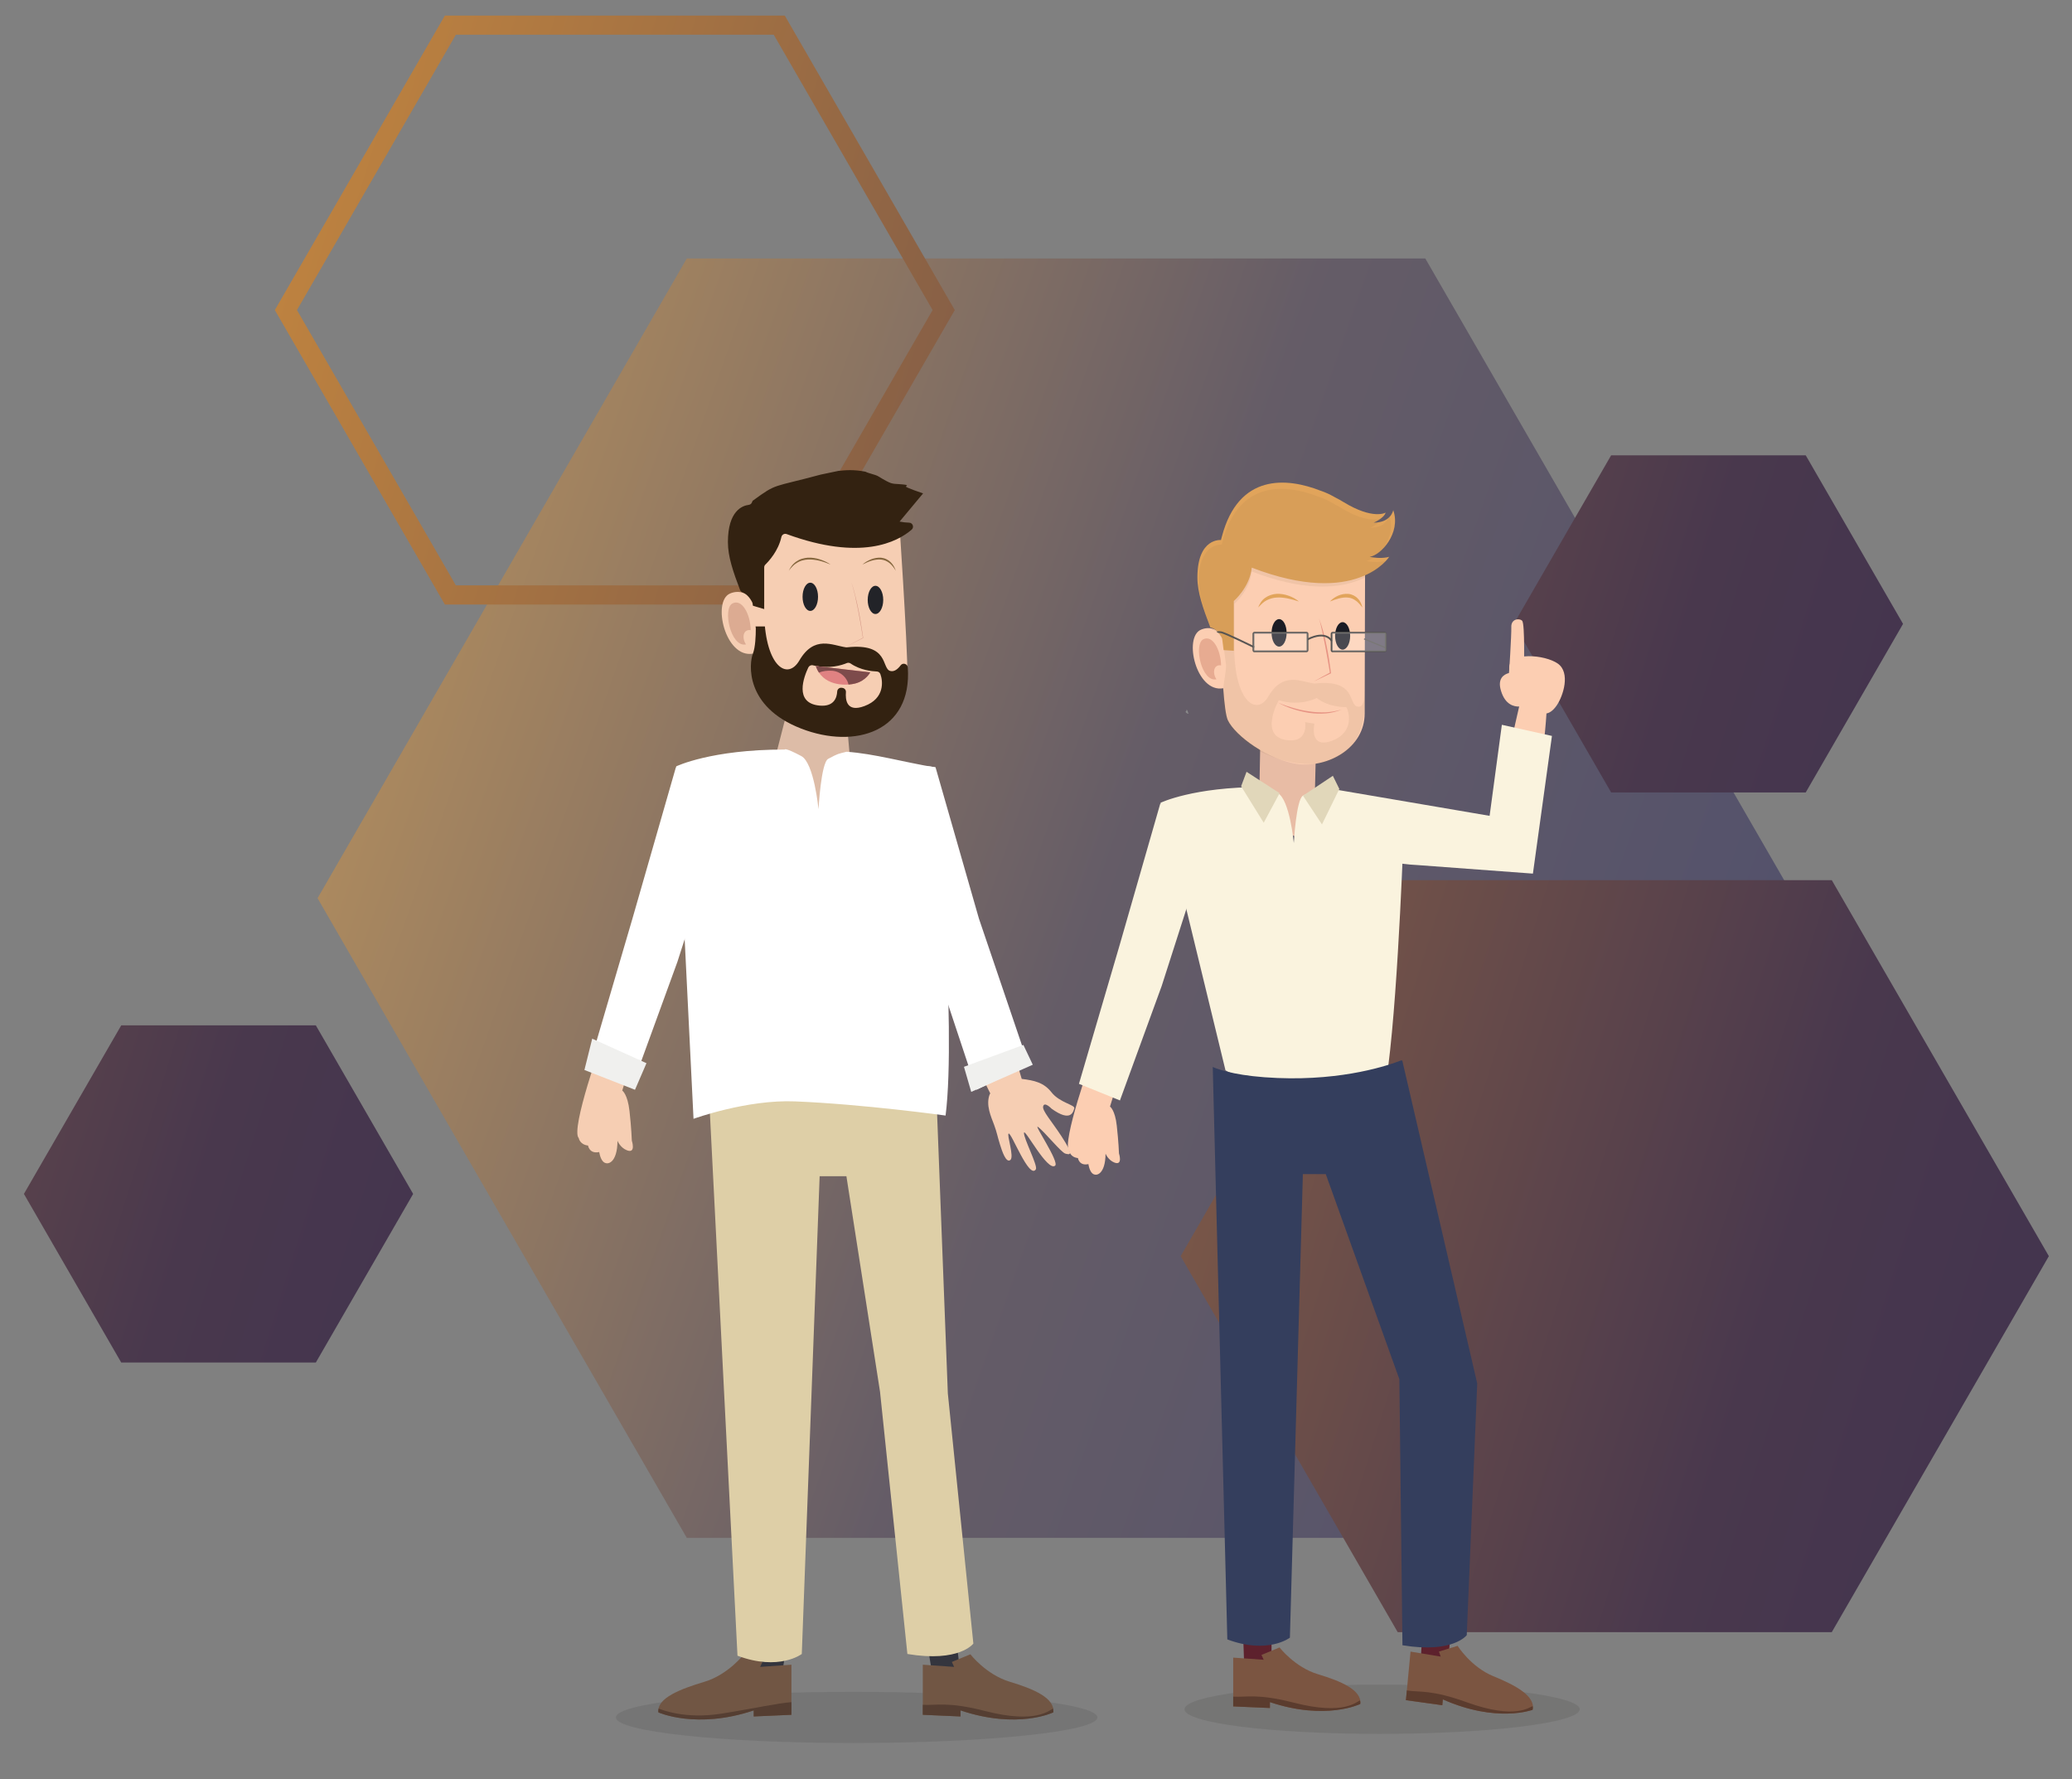 <?xml version="1.0" encoding="UTF-8"?> <svg xmlns="http://www.w3.org/2000/svg" version="1.2" viewBox="0 0 3483 2990" width="3483" height="2990"><rect x="0" y="0" width="3483" height="2990" fill="#808080" stroke="none"/><title>web icons-11-svg</title><defs><linearGradient id="g1" x2="1" gradientUnits="userSpaceOnUse" gradientTransform="matrix(2208.895,777.915,-810.675,2301.917,670.758,1120.518)"><stop offset="0" stop-color="#d5913d"></stop><stop offset=".528" stop-color="#49384d"></stop><stop offset="1" stop-color="#272356"></stop></linearGradient><linearGradient id="g2" x2="1" gradientUnits="userSpaceOnUse" gradientTransform="matrix(5232.018,1842.58,-1920.166,5452.322,212.586,1230.026)"><stop offset="0" stop-color="#d5913d"></stop><stop offset=".528" stop-color="#49384d"></stop><stop offset="1" stop-color="#272356"></stop></linearGradient><linearGradient id="g3" x2="1" gradientUnits="userSpaceOnUse" gradientTransform="matrix(5232.018,1842.58,-1920.184,5452.373,40.235,171.272)"><stop offset="0" stop-color="#d5913d"></stop><stop offset=".528" stop-color="#49384d"></stop><stop offset="1" stop-color="#272356"></stop></linearGradient><linearGradient id="g4" x2="1" gradientUnits="userSpaceOnUse" gradientTransform="matrix(5232.018,1842.58,-1920.21,5452.449,77.825,64.535)"><stop offset="0" stop-color="#d5913d"></stop><stop offset=".528" stop-color="#49384d"></stop><stop offset="1" stop-color="#272356"></stop></linearGradient><linearGradient id="g5" x2="1" gradientUnits="userSpaceOnUse" gradientTransform="matrix(5232.018,1842.58,-1920.191,5452.393,-2426.67,1022.565)"><stop offset="0" stop-color="#d5913d"></stop><stop offset=".528" stop-color="#49384d"></stop><stop offset="1" stop-color="#272356"></stop></linearGradient></defs><style> .s0 { fill: url(#g1) } .s1 { fill: url(#g2) } .s2 { fill: url(#g3) } .s3 { fill: url(#g4) } .s4 { fill: url(#g5) } .s5 { fill: #8a8a8b } .s6 { fill: #e8bca5 } .s7 { fill: #faf3de } .s8 { fill: #fcceb2 } .s9 { fill: #1b1c24 } .s10 { fill: #e1a45b } .s11 { opacity: .4;fill: #c97761 } .s12 { fill: #e79484 } .s13 { fill: #e1d7ba } .s14 { opacity: .1;fill: #85663d } .s15 { fill: none;stroke: #575553;stroke-miterlimit:10;stroke-width: 2 } .s16 { fill: none;stroke: #575553;stroke-miterlimit:10;stroke-width: 3 } .s17 { opacity: .2;fill: #ffffff } .s18 { opacity: .1;fill: #181413 } .s19 { fill: #5d212d } .s20 { fill: #7b5541 } .s21 { fill: #5b3c2e } .s22 { fill: #343e5d } .s23 { fill: #ddbca7 } .s24 { fill: #f6ceb3 } .s25 { fill: #222328 } .s26 { fill: #85663d } .s27 { opacity: .4;fill: #b57762 } .s28 { fill: #d29383 } .s29 { fill: #332211 } .s30 { fill: #e08282 } .s31 { fill: #7d4b4b } .s32 { opacity: .1;fill: #1c1918 } .s33 { fill: #34353e } .s34 { fill: #715644 } .s35 { fill: #553e32 } .s36 { fill: #decfa7 } .s37 { fill: #ffffff } .s38 { fill: #f0f0ee } </style><g><g style="opacity: .5"><path class="s0" d="m2395.9 434.4h-1241.4l-620.7 1075.1 620.7 1075.1h1241.4l620.7-1075.1z"></path></g><g><path class="s1" d="m3079.2 1479.2h-729.7l-364.8 631.9 364.8 631.9h729.7l364.9-631.9z"></path></g><g><path fill-rule="evenodd" class="s2" d="m1319.2 1016h-571.4l-285.8-494.9 285.8-494.9h571.4l285.8 494.9zm-552.9-32.2h534.3l267.1-462.7-267.1-462.8h-534.3l-267.1 462.8z"></path></g><g><path class="s3" d="m3035.4 765.2h-327.1l-163.6 283.3 163.6 283.3h327.1l163.6-283.3z"></path></g><g><path class="s4" d="m530.9 1723.2h-327.1l-163.6 283.3 163.6 283.4h327.1l163.6-283.4z"></path></g></g><path class="s5" d="m1992.8 1196.1c1.7-0.6 1.5-2.2 1.9-3.5 2.2 1.8 1.8 4.5 3.4 7-3-0.4-4.4-1.6-5.3-3.5z"></path><g><path class="s6" d="m2211.9 1266.8l-3.7 152.8-92.1-41.2 2.9-157.3z"></path><path class="s7" d="m2360.2 1380.1c0 0-8.9 273.3-26.6 412.1 0 0-67.7 30.3-175.5 25.9-76.2-3.1-98.1-19.4-98.1-19.4l-109.2-449.5c0 0 54.9-26.7 171-26.5 0 0-0.2-3.7 26.1 10.2 20.1 10.7 27 83.8 27 83.8 0 0 4-73.4 15.4-79.5 17.5-9.2 14.4-7.2 28.8-11.1 43.8 3 89.2 16.3 140.2 24.7z"></path><path class="s8" d="m2135.2 886.3c-87.5 20-85.2 80.1-85.2 80.1 0 0 2.8 46.4 4.5 101.7-8.1-11.2-21.8-15.8-35.8-9.8-29.8 12.7-7.8 106.5 37.5 98.4 1.9 26.2 4.5 46.6 7.8 53.7 12.7 26.7 68.7 67.3 118.2 73.7 49.6 6.3 111.8-26.7 111.8-85.2 0-58.4 0.8-274.9 0.8-274.9 0 0-14.7-70.7-159.6-37.7z"></path><path class="s9" d="m2150.2 1086.7c-7 0-12.7-10.3-12.7-23.1 0-12.7 5.7-23.1 12.7-23.1 7 0 12.6 10.4 12.6 23.1 0 12.8-5.6 23.1-12.6 23.1z"></path><path class="s9" d="m2269.6 1068.7c0 12.7-5.7 23.1-12.7 23.1-7 0-12.6-10.4-12.6-23.1 0-12.8 5.6-23.1 12.6-23.1 7 0 12.7 10.4 12.7 23.1z"></path><path class="s10" d="m2183.5 1010.9c-5.1-4.3-11-7.5-17.3-9.7-6.4-2.3-13.2-3.5-20.1-3.2-6.9 0.4-13.9 2.7-19.5 6.8-5.8 4-9.3 10.2-11.7 16.2 4.6-4.7 8.8-9.4 14.3-12.1 5.4-2.8 11.2-4.4 17.3-4.7 6-0.4 12.2 0.4 18.4 1.6 6.1 1.3 12.3 3 18.6 5.1z"></path><path class="s10" d="m2235.6 1010.9c5.2-2.1 10.3-3.9 15.3-5.2 5.1-1.2 10.1-2 15-1.4 4.9 0.3 9.4 2.3 13.3 5.3 2.2 1.3 3.8 3.3 5.8 5.2 1.8 1.9 3.3 4.2 5.2 6.2-1.3-5.3-3.5-10.9-7.7-15-4-4.4-9.9-7.4-16-7.9-6-0.5-11.9 0.7-17.2 3-5.2 2.4-10 5.6-13.7 9.8z"></path><path class="s11" d="m2022.7 1074.4c15.5-7.8 29.3 17.2 29.9 43.8-12.7-1.9-14.9 12.9-7.8 23.4-25.2 5.3-38.6-58.8-22.1-67.2z"></path><path class="s12" d="m2217.2 1039.3c2.3 7.5 3.9 15.1 5.6 22.7q2.5 11.5 4.7 23l4.2 23 3.9 23.1 0.5-1c-9.2 4.9-18.4 10-27.5 15.2 9.5-4.5 18.9-8.9 28.3-13.5l0.6-0.3-0.1-0.7c-2-15.5-4.4-31-7.6-46.3-3.2-15.3-6.9-30.6-12.6-45.2z"></path><path class="s8" d="m1835.4 1777.3c0 0-51.6 144-38 157.2 0 0 1.5 10.2 14.6 11.8 0 0 2 13.6 17.6 10.1 0 0 1.3 9.9 5.8 14.8 6.9 7.6 22.9 2.4 23-32.4 0 0 4.2 10.8 14.9 15 14.6 5.7 7.7-15.3 7.7-15.3 0 0-0.7-19.7-3.7-46.5-2.9-26.7-11.4-32.3-11.4-32.3l57-185.2z"></path><path class="s7" d="m1813.7 1821.5l68.2-232.5 68.4-238.1c34.1-8.1 105.5-0.8 59.8 127.5l-57.3 178.6-70.2 192.4z"></path><path class="s12" d="m2148.7 1181c16.1 8.8 34 14.3 52.3 17.1 9.1 1.3 18.4 1.6 27.6 0.9 9.3-0.8 18.3-3.1 26.8-6.5-8.8 2.5-17.8 4.2-26.9 4.6-9.1 0.3-18.2 0-27.2-1.4-9-1.2-17.9-3.2-26.7-5.7-8.8-2.5-17.5-5.4-25.9-9z"></path><path class="s13" d="m2086.3 1321.4l38 61.3 26.7-49.7-55.6-35.9z"></path><g><path class="s8" d="m2599.6 1199c-1.1 17.7-3.2 39.4-5.8 61.7-18.2-3-36.5-5.7-54.7-8.2 5.9-27.1 11.3-51.2 14.6-65.1-7.9 0.3-23.4-2.3-30.6-26.6-6.2-20.4 4.6-27.4 13.7-29.8 0.3-5.6 0 0 0.2-9.3 0.4-26.5 59.8-21.7 81.6-6.5 21.7 15.2 9.3 54.5-2.1 70.8-6.8 9.7-13 12.4-16.9 13z"></path><path class="s7" d="m2524.6 1218.1l-20.6 153-253.8-43.3c-23.4 24.5-12.2 119.3 133.5 126.1l193.1 14.3 32-231.4z"></path><path class="s8" d="m2562.5 1127c-1.3-0.5 1.4-79-3.9-83.9-5.3-4.8-18.6-2.6-18.1 10.6 0.4 13.3-4 81.2-4 81.2z"></path></g><path class="s13" d="m2251.4 1325.9l-29.2 59.6-31.9-48.2 50.2-33.5z"></path><path class="s10" d="m2104.2 954c-3.2 32.9-30.2 56.1-30.2 56.1v58.7l0.1-0.3c0 1.3 0 2.6-0.1 3.8v21.4q-8.6-0.7-17.2-1.1l-2.5-19.9c0 0-7.6-16.5-19.7-18.2-12.3-32.3-21.8-58.6-21.8-84 0-67.2 39.7-62.9 39.7-62.9 0 0 0.3-2.3 1.5-6 28.1-106.3 109.2-99.2 166.1-76.8 7.9 2.6 15.6 6.2 23.1 10.5 5.6 2.8 10.6 5.7 15.1 8.4 49.9 30.5 71 17.8 71 17.8-3.4 10.1-20.3 16.9-20.3 16.9 29.6 0 33-21.1 33-21.1 13.5 38.8-21.1 76.1-39.7 78.5 20.4 4.2 32.9 0 32.9 0 0 0-54.1 86.2-231 18.2z"></path><path fill-rule="evenodd" class="s14" d="m2328.6 942.8c0 0-52.6 83.7-224.5 17.6-3.1 32-29.3 54.6-29.3 54.6v57l0.1-0.3c-0.1 1.3-0.1 2.4-0.1 3.7v21.3c2.7 83.9 38.2 106.7 57.5 73.5 24.7-42.3 55-24.2 77.3-21.4 70.6-7.9 56.8 34.5 71.6 38.6 14.7 4.1 12.1-25.1 12.1-25.1 9.7 106.2-63.3 144.8-156.9 108.6-93.5-36.1-80.8-95.9-80.1-111.8 0.4-11.1 4.7-29.6 4.7-41.1l-5.4-42.2c0 0-7.4-16.1-19.1-17.7-12-31.4-21.2-57-21.2-81.6 0-65.3 38.5-61.2 38.5-61.2 0 0 0.4-2.2 1.5-5.8 27.3-103.3 106.2-96.4 161.5-74.6 7.6 2.5 15.1 6 22.4 10.2 5.4 2.8 10.3 5.6 14.7 8.2 48.4 29.6 68.9 17.2 68.9 17.2-3.3 9.9-19.7 16.5-19.7 16.5 28.8 0 32-20.6 32-20.6 13.2 37.8-20.4 74-38.6 76.4 19.9 4 32.1 0 32.1 0zm-163.4 301.3c34.8 3.4 28.7-30.4 28.7-30.4l15.6 2.5c0 0-9.8 43.5 29.6 28.7 39.4-14.7 27.9-51.7 23.8-56.6 0 0-28.2 1.4-49.6-15.3 0 0-27 15-63.7 3.8 0 0-35.3 62.4 15.6 67.3z"></path><g><path class="s15" d="m2330.3 1089.1l-37.4-15.4"></path><path fill-rule="evenodd" class="s16" d="m2238.8 1077.6c0 0-8.8-19.2-40.9-3"></path><path fill-rule="evenodd" class="s16" d="m2108.4 1087.8c0 0-51-25.3-56.4-25.3-5.3 0-5.3-1.4-5.3-1.4"></path><path fill-rule="evenodd" class="s16" d="m2240.1 1094.6h87.5c0.9 0 1.7-0.8 1.7-1.8v-27.7c0-0.9-0.8-1.7-1.7-1.7h-87.5c-0.9 0-1.7 0.8-1.7 1.7v27.8c0 0.9 0.7 1.7 1.7 1.7z"></path><path class="s17" d="m2241 1094.6h87.5c0.9 0 1.7-0.8 1.7-1.8v-27.7c0-0.9-0.8-1.7-1.7-1.7h-87.5c-0.9 0-1.7 0.8-1.7 1.7v27.8c0 0.9 0.8 1.7 1.7 1.7z"></path><path fill-rule="evenodd" class="s16" d="m2108.7 1094.6h87.5c0.9 0 1.7-0.8 1.7-1.8v-27.7c0-0.9-0.7-1.7-1.7-1.7h-87.5c-0.9 0-1.7 0.8-1.7 1.7v27.8c0 0.9 0.8 1.7 1.7 1.7z"></path><path class="s17" d="m2108.8 1094.6h87.4c1 0 1.8-0.8 1.8-1.8v-27.7c0-0.9-0.8-1.7-1.8-1.7h-87.4c-1 0-1.8 0.8-1.8 1.7v27.8c0 0.9 0.8 1.7 1.8 1.7z"></path></g><g><path class="s18" d="m2655.5 2872.6c0 22.9-153.2 41.4-336.6 41.4-183.5 0-327.8-18.5-327.8-41.4 0-22.8 144.3-41.4 327.8-41.4 183.4 0 336.6 18.6 336.6 41.4z"></path><g><path class="s19" d="m2393.4 2703.9l-6.7 111.2 44.7 4.2 11.9-120.9z"></path><path class="s20" d="m2450.2 2766c0 0 22.4 35.6 60 51 37.6 15.3 71.2 33.5 66.2 56.5 0 0-60.4 22.7-151-17.5l-0.9 9.8-61.2-8.5 7.8-81.6 50.7 8.4-3-8.4z"></path><g><path class="s21" d="m2466 2861c81.8 29.5 105.4 7.6 110.4 6.4 0.4 2.1 0.4 4.1-0.1 6.1 0 0-60.3 22.7-150.9-17.5l-0.9 9.8-61.2-8.5 1.6-16.3c21.8 3.4 40.8-1.8 101.1 20z"></path></g></g><g><path class="s19" d="m2088.5 2712.2l3.8 111.4h45l0.3-121.6z"></path><path class="s20" d="m2150.9 2768.7c0 0 25.6 33.3 64.5 45 38.9 11.7 74.1 26.6 71.2 50 0 0-57.9 28.4-151.9-3.1v9.9l-61.7-2.7v-82l51.3 3.6-3.8-8.1z"></path><g><path class="s21" d="m2175.6 2861.7c84.3 21.7 105.6-2.4 110.6-4.1 0.5 2.1 0.7 4.1 0.4 6.1 0 0-57.9 28.4-151.9-3.1v9.9l-61.7-2.7v-16.4c22.1 1.4 40.5-5.7 102.6 10.3z"></path></g></g><path class="s22" d="m2357.2 1782.3h-2.5c-18.6 7.3-94.8 34-207.2 29.4-62.5-2.5-94.7-12.4-108.9-18.5l24.5 962c68.2 25.6 105.2-2.9 105.2-2.9l21.8-779.1h38.5l123.7 344.7 5.2 447.1c85.3 14.2 108.1-17 108.1-17l17.6-422.9z"></path></g></g><g><path class="s23" d="m1423.8 1218.1l7.5 84.4c0 0-2.2 72.7-52.3 75.7-45.8 2.7-82.5-79.1-82.5-79.1l32.8-127.5z"></path><path class="s24" d="m1346.8 821c-89.8 20.5-87.4 82.2-87.4 82.2 0 0 2.8 47.6 4.5 104.3-8.3-11.4-22.3-16.2-36.8-10-30.5 13.1-7.9 109.3 38.5 101 2 26.9 4.7 47.8 8.1 55.1 13 27.4 70.4 69.1 121.3 75.6 50.8 6.6 130.5-30.4 130.5-90.4 0-60-15-279.1-15-279.1 0 0-15.1-72.6-163.7-38.7z"></path><path class="s25" d="m1375.1 1003c0 13-5.8 23.7-13 23.7-7.2 0-13-10.6-13-23.7 0-13.1 5.8-23.7 13-23.7 7.2 0 13 10.6 13 23.7z"></path><path class="s25" d="m1484.7 1008.2c0 13.1-5.9 23.7-13.1 23.7-7.1 0-13-10.6-13-23.7 0-13.1 5.9-23.7 13-23.7 7.2 0 13.1 10.6 13.1 23.7z"></path><g><path class="s26" d="m1396.3 948.8c-6.1-2.6-12.4-4.8-18.8-6.4-3.2-0.7-6.4-1.4-9.6-1.7-3.2-0.4-6.5-0.6-9.7-0.4-3.2 0.2-6.4 0.7-9.5 1.6-0.8 0.2-1.5 0.4-2.3 0.7l-2.2 0.9c-1.5 0.7-2.9 1.3-4.3 2.2-1.4 0.8-2.7 1.8-4 2.7-1.2 1.1-2.5 2.1-3.6 3.3-2.4 2.2-4.4 4.9-6.4 7.6 1.4-3 3.1-6 5.2-8.6 1-1.4 2.3-2.6 3.5-3.8 1.3-1.1 2.5-2.3 4-3.2 2.8-2 6-3.6 9.3-4.6 3.3-1 6.7-1.6 10.1-1.9 6.9-0.3 13.8 0.8 20.2 2.9 3.2 1 6.4 2.3 9.4 3.7 3 1.5 6 3.1 8.7 5z"></path></g><g><path class="s26" d="m1449.8 948.8c2-1.9 4.4-3.5 6.8-5 2.5-1.4 5-2.7 7.7-3.8 2.6-1 5.4-1.8 8.3-2.3 2.9-0.5 5.8-0.6 8.8-0.4 2.9 0.4 5.8 1.1 8.5 2.4 2.7 1.3 5.1 2.9 7.2 5 4.2 4.1 7 9.2 8.7 14.6-2.8-4.9-6.2-9.3-10.3-12.8-4.2-3.4-9.2-5.6-14.5-6.1-2.6-0.3-5.3-0.2-8 0.2-2.6 0.3-5.3 0.9-7.9 1.7-5.3 1.6-10.4 3.9-15.3 6.5z"></path></g><path class="s27" d="m1231.3 1014.1c15.9-8.1 30 17.6 30.7 44.9-13.1-1.9-15.3 13.3-8 24-25.9 5.5-39.6-60.4-22.7-68.9z"></path><g><path class="s28" d="m1430.9 978c2.8 7.5 4.9 15.3 6.8 23.1q3 11.7 5.3 23.5c0.8 3.9 1.5 7.8 2.3 11.8 0.7 3.9 1.4 7.9 2 11.8l1.9 11.9 1.8 11.9v0.2l-0.1 0.1-14.4 7.3-14.4 7.2 14.2-7.5 14.3-7.5-0.1 0.3-1.9-11.9-2-11.8c-1.4-7.9-2.7-15.8-4.3-23.7q-2.3-11.8-5-23.5c-1.9-7.8-3.8-15.6-6.4-23.2z"></path></g><path fill-rule="evenodd" class="s29" d="m1512.2 876.6c6.1 1.2 11.5 1.7 16 1.8 6.2 0.1 8.9 7.8 4.2 11.8-24 20.7-85.5 53-210 7.4-3.8-1.5-8 0.9-8.9 4.9-5.1 23.4-21.2 40.7-26.9 46.3-1.3 1.2-2 3-2 4.8v55.5l0.1-0.2c0 1.3 0 2.5-0.1 3.8v21.9c2.8 86.1 39.2 109.4 59.1 75.4 25.1-43 55.6-25.3 78.4-22.1q0.9 0.1 1.7 0c71.6-7.7 57.5 35.5 72.6 39.7 6.8 1.9 12.9-3.2 17.6-9.5 3.7-4.9 11.6-2.5 12 3.7 7.5 107.8-88.5 137.7-178.9 102.8-96.1-37.1-87.7-110.4-81.5-126.1 4.1-10.4 4.9-29.8 4.9-41.7q0-0.4 0-0.9l-5.4-41.7q-0.2-1.2-0.8-2.3c-1.7-3.4-7.5-13.3-16.1-16.3-1.9-0.7-3.4-2.1-4.1-3.9-11.7-30.8-20.5-56.1-20.5-80.6 0-52.8 24.5-61.3 34.9-62.6 2.7-0.3 5-2.1 5.7-4.7q0.1 0 0.1-0.1c0.2-0.8 0.5-1.8 1.2-2.3 41.3-30.1 31.4-21.4 114.2-43.8 1.1-0.3 28.5-6.1 29.6-6.2 12.1-1.2 24.9-2.6 45.4 1.3 5.5 2.9 16.8 4.9 21.3 7.6 23.4 14.3 23.3 12.3 34.8 13.3 6.7 0.6 18 0.8 12 3.9-2.3 1.2 28.9 11.7 28.9 11.7m-192.9 292.5c-7.2 15.2-24.7 59.9 18.6 64.1 24.9 2.4 29.4-13.7 29.9-23.6 0.2-4 3.8-6.9 7.7-6.3l1.4 0.2c3.5 0.6 5.9 3.7 5.6 7.2-1 11.7 0.4 34.9 31.2 23.3 34.3-12.8 31.1-42 26.7-53.7-0.9-2.6-3.3-4.3-6.1-4.4-8.1-0.3-27.4-2.1-43.9-13.4-1.9-1.4-4.4-1.6-6.5-0.7-8 3.4-29.5 10.5-56.9 3.7-3.1-0.8-6.3 0.8-7.7 3.6z"></path></g><g><path class="s30" d="m1371.2 1119.3l91.6 10.7c0 0-7 14-25.3 18.7-18.4 4.6-55.1 3.4-66.3-29.4z"></path><path class="s31" d="m1399 1127.3c-8-0.6-15.8 0.4-22.3 3.1-2.2-3.2-4-6.9-5.5-11.1l91.6 10.7c0 0-6.9 14-25.3 18.7-3.2 0.8-7 1.4-11.1 1.8-2.5-11.2-13-22.1-27.4-23.2z"></path></g><path class="s32" d="m1844.7 2886.3c0 23.8-186.6 43-410.1 43-223.5 0-399.3-19.2-399.3-43 0-23.8 175.8-43 399.3-43 223.5 0 410.1 19.2 410.1 43z"></path><g><path class="s33" d="m1551.2 2717.6l19.8 118.9h46.2l-15.5-129.3z"></path><path class="s34" d="m1631.2 2780.2c0 0 26.3 34.2 66.3 46.2 39.9 12 76 27.3 73.1 51.4 0 0-59.5 29.1-156-3.3v10.2l-63.4-2.8v-84.2l52.7 3.7-3.9-8.3z"></path><g><path class="s35" d="m1656.6 2875.7c86.5 22.2 108.4-2.5 113.5-4.2 0.5 2.1 0.7 4.2 0.5 6.3 0 0-59.5 29.1-156-3.3v10.2l-63.4-2.8v-16.8c22.7 1.4 41.6-5.8 105.4 10.6z"></path></g></g><g><path class="s33" d="m1330.4 2717.6l-19.8 118.9h-46.1l15.4-129.3z"></path><path class="s34" d="m1250.5 2780.2c0 0-26.3 34.2-66.3 46.2-40 12-80.4 27.3-77.5 51.4 0 0 63.8 29.1 160.3-3.3v10.2l63.4-2.8v-84.2l-52.6 3.7 3.9-8.3z"></path><g><path class="s35" d="m1211.9 2880.1c-60.7 9.5-99.7-6.9-104.7-8.6-0.6 2.1-0.8 4.2-0.5 6.3 0 0 63.8 29.1 160.3-3.3v10.2l63.4-2.8v-21.2c-22.6 1.4-60.2 10.2-118.5 19.4z"></path></g></g><path class="s36" d="m1571.6 1777.1l21.7 564.7 42.9 420.4c0 0-23.3 32.1-110.9 17.5l-46-440.8-56.5-362.1h-45l-30 802.9c0 0-38 29.2-108.1 2.9l-50.1-984.8z"></path><path class="s37" d="m1573.6 1320.9c0 0 34.8 405.8 15.9 553.9 0 0-138-19.1-253.1-23.8-81.3-3.3-170.6 29.3-170.6 29.3l-29.2-592.3c0 0 58.6-28.5 182.5-28.3 0 0-0.2-4 27.8 10.9 21.6 11.4 29 89.4 29 89.4 0 0 4.2-78.3 16.3-84.7 18.7-9.9 15.4-7.8 30.8-11.9 46.7 3.2 95.2 17.4 149.7 26.4z"></path><path class="s24" d="m1767.6 1835.8c-13-16.6-29-20-50.1-22.6-17.9-59.4-65.9-220.6-65.9-220.6l-69.1 48.8c0 0 48.1 129 82.2 196.4-0.5 0.6-0.9 0.9-0.9 0.9-7.3 18.4 2.4 38.5 7.2 51.5 4.8 12.9 5.6 19.5 10 33.4 3.7 11.8 10.1 31.2 17.3 26 7.1-5.2-6.3-42.6-2.8-44.5 4.5-2.4 34.7 78 45.8 60 3.6-5.9-20.7-52-20-61.2 0.7-9.2 39.5 65.6 52.3 55.2 7.7-6.2-37.1-71.2-28.7-65.1 10.8 7.7 38.9 43 46 44.8 7.1 1.8 15.8 4.9-6.9-29.7-16.6-25.3-32.2-42.4-30.5-49.6 2-9 14.2 3.8 14.2 3.8 32.7 23.5 36.4 5.1 38.2-0.6 1.7-5.8-24.7-9.5-38.3-26.9z"></path><g><path class="s37" d="m1729 1789.4l-83.4-245.5-72.9-254.2c-36.5-8.6-112.6-0.8-63.9 136.2l61.2 190.6 71.4 215z"></path></g><path class="s24" d="m1013.5 1744.9c0 0-55.1 153.7-40.6 167.8 0 0 1.6 10.9 15.6 12.5 0 0 2.1 14.6 18.8 10.9 0 0 1.4 10.5 6.2 15.7 7.4 8.2 24.4 2.6 24.5-34.6 0 0 4.5 11.6 15.9 16 15.6 6.1 8.2-16.2 8.2-16.2 0 0-0.7-21.1-3.9-49.6-3.1-28.6-12.2-34.6-12.2-34.6l60.8-197.6z"></path><path class="s37" d="m990.3 1792l72.8-248.1 73-254.2c36.4-8.6 112.6-0.8 63.8 136.2l-61.2 190.6-74.8 205.3z"></path><path class="s38" d="m982.4 1798.2l13.1-52.6 91.2 41.2-19.3 44.7z"></path><path class="s38" d="m1620.4 1792.9l99.9-36.8 15.8 33.3-103.5 45.6z"></path><path class="s24" d="m1262.1 1052.8h39.9l2-23.4-41.9-12.4z"></path></svg> 